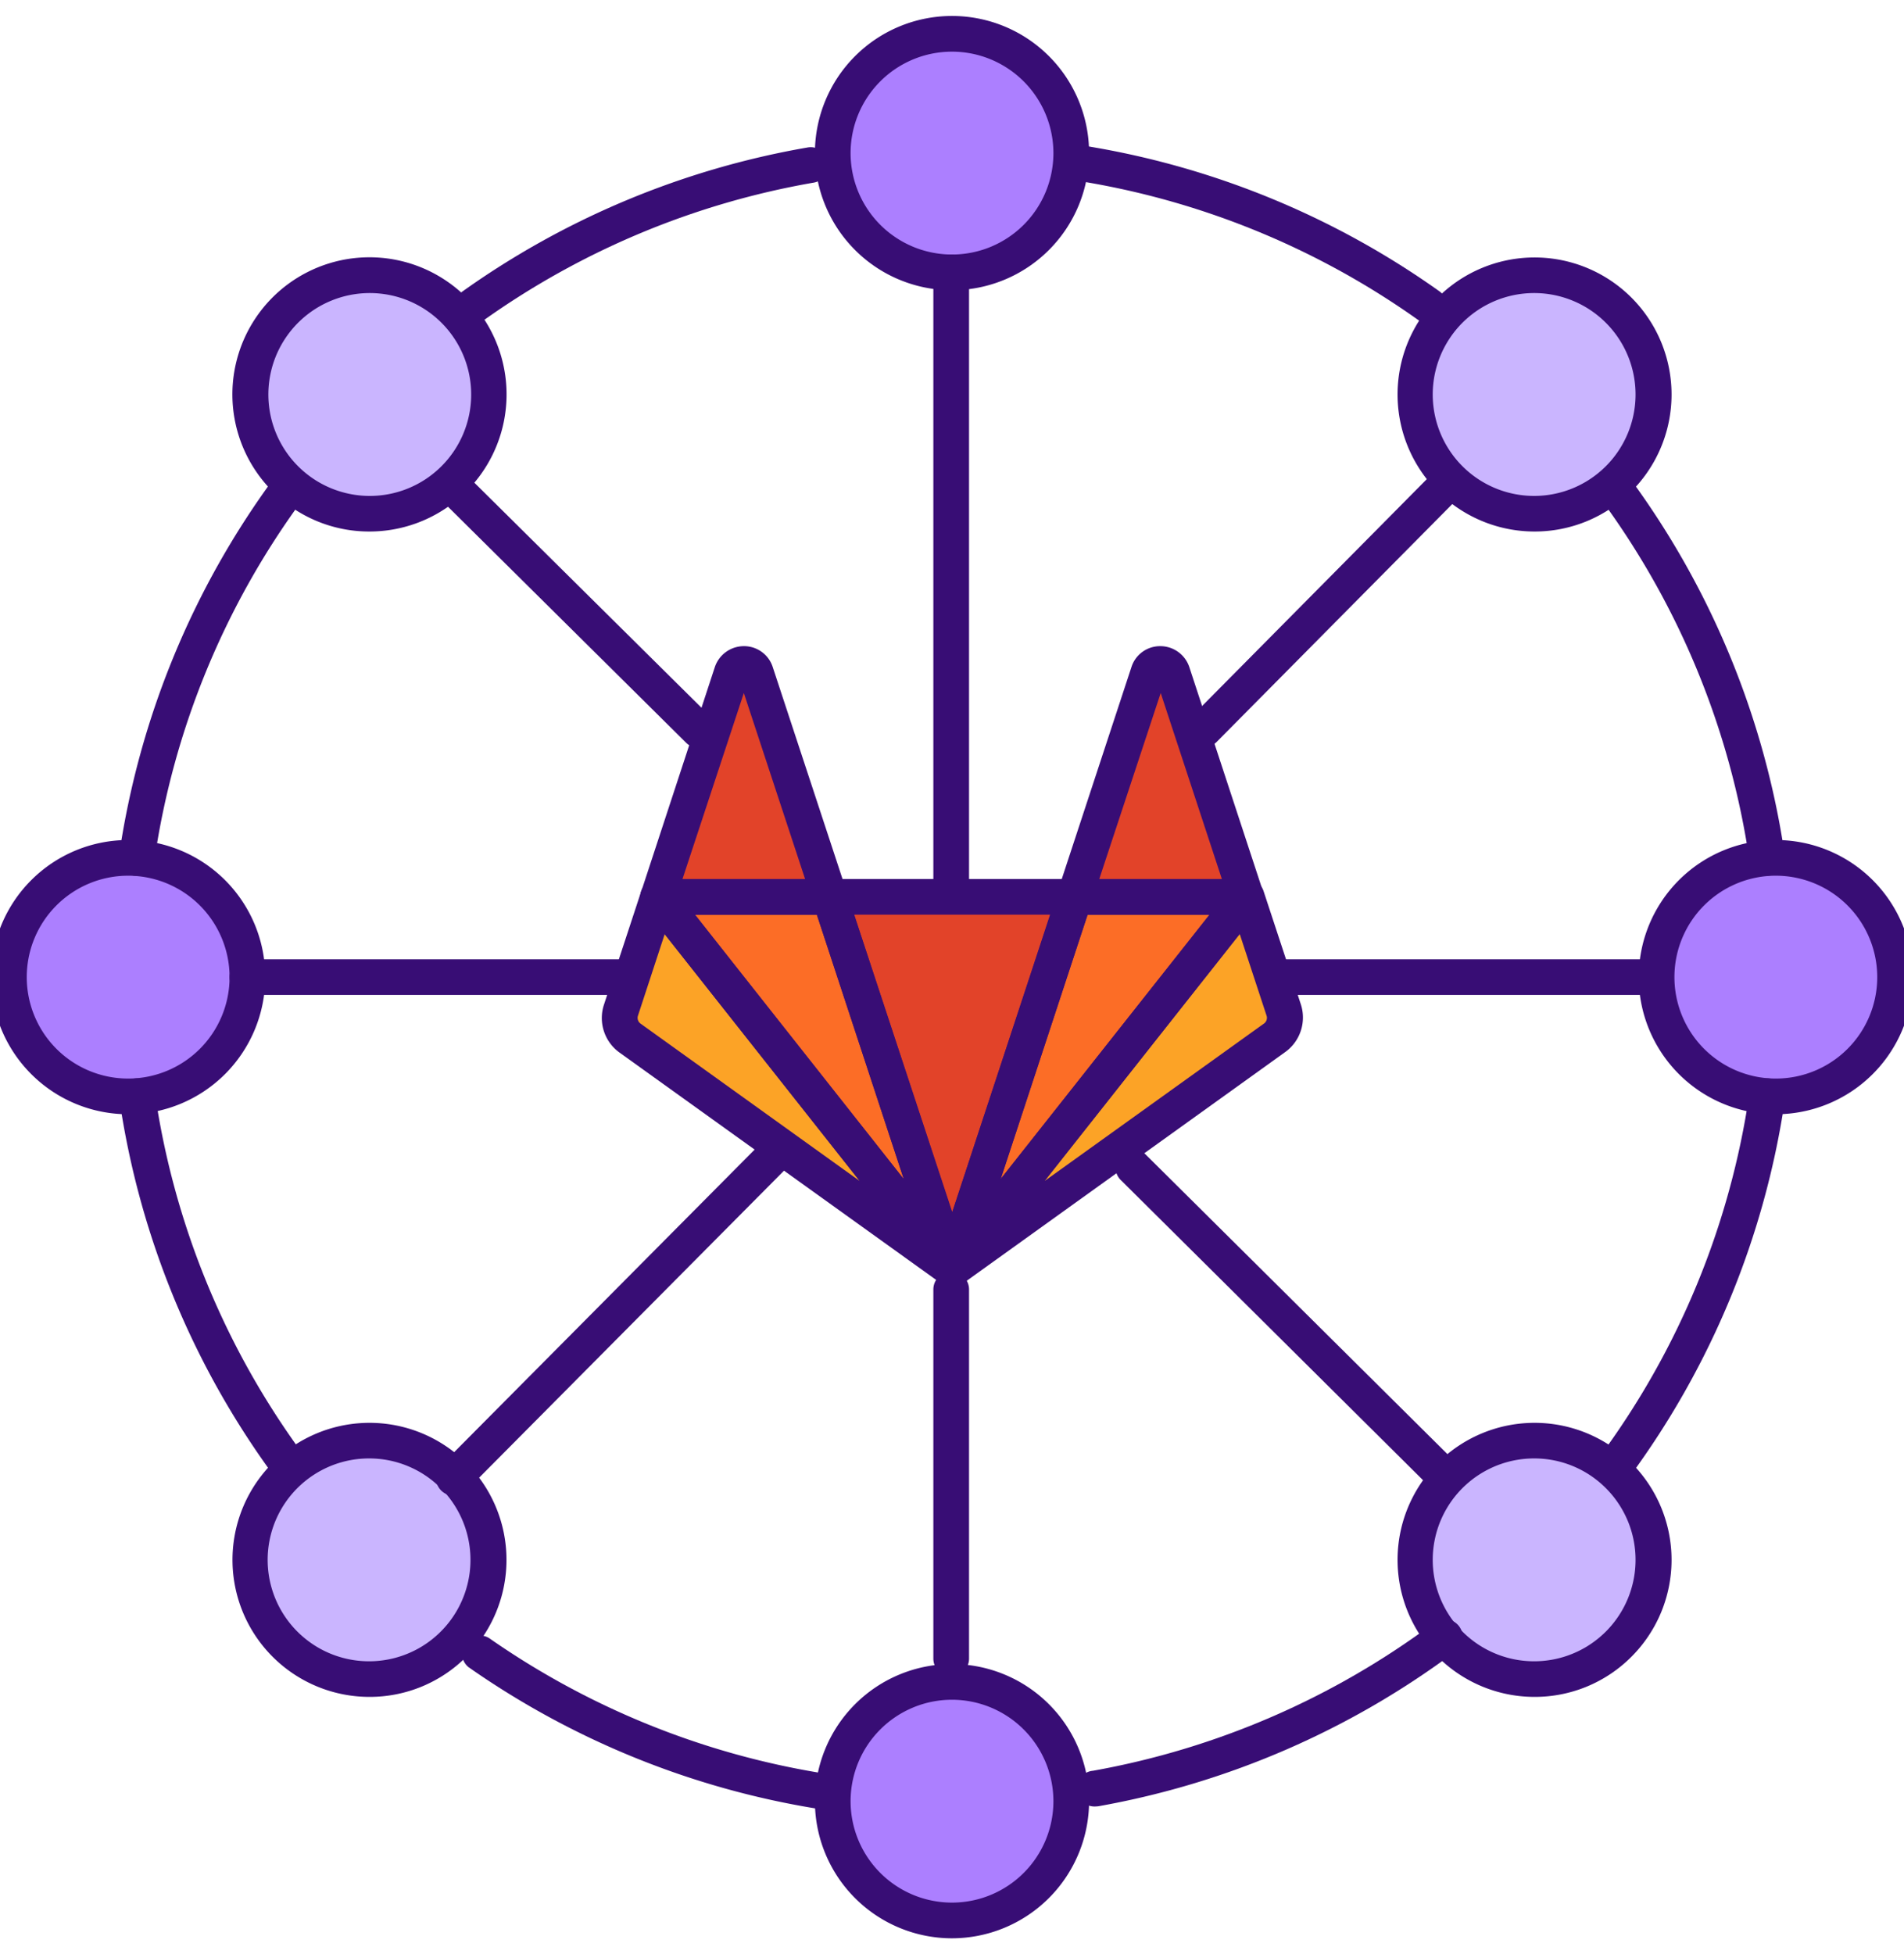 <svg id="Layer_1" data-name="Layer 1" xmlns="http://www.w3.org/2000/svg" viewBox="0 0 213.48 219.06"><circle cx="106.74" cy="17.16" r="13.37" fill="#ac7fff"/><circle cx="106.74" cy="201.9" r="13.37" fill="#ac7fff"/><circle cx="199.11" cy="109.53" r="13.37" fill="#ac7fff"/><circle cx="14.37" cy="109.53" r="13.37" fill="#ac7fff"/><circle cx="172.05" cy="44.22" r="13.37" fill="#cab5ff"/><circle cx="41.42" cy="174.85" r="13.37" fill="#cab5ff"/><circle cx="172.05" cy="174.85" r="13.37" fill="#cab5ff"/><circle cx="41.42" cy="44.22" r="13.37" fill="#cab5ff"/><path d="M106.74,32.53a15.37,15.37,0,1,1,15.37-15.37A15.38,15.38,0,0,1,106.74,32.53Zm0-26.74a11.37,11.37,0,1,0,11.37,11.37A11.38,11.38,0,0,0,106.74,5.79Z" fill="#380d75"/><path d="M106.74,217.27a15.37,15.37,0,1,1,15.37-15.37A15.39,15.39,0,0,1,106.74,217.27Zm0-26.74a11.37,11.37,0,1,0,11.37,11.37A11.38,11.38,0,0,0,106.74,190.53Z" fill="#380d75"/><path d="M199.11,124.9a15.37,15.37,0,1,1,15.37-15.37A15.38,15.38,0,0,1,199.11,124.9Zm0-26.74a11.37,11.37,0,1,0,11.37,11.37A11.38,11.38,0,0,0,199.11,98.16Z" fill="#380d75"/><path d="M14.37,124.9a15.37,15.37,0,1,1,15.37-15.37A15.38,15.38,0,0,1,14.37,124.9Zm0-26.74a11.37,11.37,0,1,0,11.37,11.37A11.38,11.38,0,0,0,14.37,98.16Z" fill="#380d75"/><path d="M172.05,59.58a15.36,15.36,0,1,1,10.87-4.5h0A15.32,15.32,0,0,1,172.05,59.58Zm0-26.73a11.37,11.37,0,1,0,8,19.41h0a11.37,11.37,0,0,0-8-19.41Zm9.46,20.82h0Z" fill="#380d75"/><path d="M41.42,190.21a15.36,15.36,0,1,1,10.87-4.5A15.29,15.29,0,0,1,41.42,190.21Zm0-26.73a11.37,11.37,0,1,0,8,3.33A11.33,11.33,0,0,0,41.42,163.48Z" fill="#380d75"/><path d="M172.05,190.21a15.36,15.36,0,1,1,10.87-4.5A15.29,15.29,0,0,1,172.05,190.21Zm0-26.73a11.37,11.37,0,1,0,8,3.33A11.33,11.33,0,0,0,172.05,163.48Z" fill="#380d75"/><path d="M41.42,59.58a15.29,15.29,0,0,1-10.86-4.5h0a15.37,15.37,0,1,1,10.86,4.5Zm-8-7.32a11.37,11.37,0,0,0,19.41-8,11.37,11.37,0,1,0-19.41,8Z" fill="#380d75"/><path d="M53,36.31a2,2,0,0,1-1.16-3.63A94.43,94.43,0,0,1,90.5,16.54a2,2,0,1,1,.68,3.94,90.53,90.53,0,0,0-37,15.46A2,2,0,0,1,53,36.31Z" fill="#380d75"/><path d="M91.79,202.72l-.32,0a94.44,94.44,0,0,1-38.92-15.83,2,2,0,0,1,2.29-3.27A90.6,90.6,0,0,0,92.1,198.75a2,2,0,0,1-.31,4Z" fill="#380d75"/><path d="M122.89,202.49a2,2,0,0,1-.34-4A90.58,90.58,0,0,0,160.8,181.9a2,2,0,1,1,2.4,3.2,94.55,94.55,0,0,1-40,17.36A2,2,0,0,1,122.89,202.49Z" fill="#380d75"/><path d="M160.23,36.28a2,2,0,0,1-1.16-.37A90.44,90.44,0,0,0,121.66,20.4a2,2,0,1,1,.66-3.94,94.53,94.53,0,0,1,39.08,16.2,2,2,0,0,1-1.17,3.62Z" fill="#380d75"/><path d="M106.65,103.47a2,2,0,0,1-2-2V30.53a2,2,0,0,1,4,0v70.94A2,2,0,0,1,106.65,103.47Z" fill="#380d75"/><path d="M106.65,187.92a2,2,0,0,1-2-2V144.54a2,2,0,0,1,4,0v41.38A2,2,0,0,1,106.65,187.92Z" fill="#380d75"/><path d="M78.35,83.85a2,2,0,0,1-1.41-.58L49.47,56.05a2,2,0,0,1,2.81-2.84L79.75,80.42a2,2,0,0,1-1.4,3.43Z" fill="#380d75"/><path d="M135,83.75a2,2,0,0,1-1.42-3.4l27-27.25a2,2,0,1,1,2.84,2.81l-27,27.25A2,2,0,0,1,135,83.75Z" fill="#380d75"/><path d="M162,167.53a2,2,0,0,1-1.41-.58l-34.86-34.61a2,2,0,1,1,2.82-2.83l34.86,34.6a2,2,0,0,1-1.41,3.42Z" fill="#380d75"/><path d="M50.88,167.66a2,2,0,0,1-1.42-3.41L85,128.47a2,2,0,1,1,2.84,2.82L52.3,167.07A2,2,0,0,1,50.88,167.66Z" fill="#380d75"/><path d="M70.41,111.53H27.74a2,2,0,0,1,0-4H70.41a2,2,0,0,1,0,4Z" fill="#380d75"/><path d="M184.7,111.53H142.89a2,2,0,0,1,0-4H184.7a2,2,0,0,1,0,4Z" fill="#380d75"/><path d="M15.33,98.16a1.46,1.46,0,0,1-.29,0,2,2,0,0,1-1.69-2.27A94.36,94.36,0,0,1,30.84,53.44a2,2,0,0,1,3.22,2.38A90.16,90.16,0,0,0,17.31,96.45,2,2,0,0,1,15.33,98.16Z" fill="#380d75"/><path d="M32,165.81a2,2,0,0,1-1.62-.83,94.39,94.39,0,0,1-17-41.79,2,2,0,1,1,4-.58,90.34,90.34,0,0,0,16.3,40,2,2,0,0,1-.45,2.79A2,2,0,0,1,32,165.81Z" fill="#380d75"/><path d="M181,166.43a2,2,0,0,1-1.19-.39,2,2,0,0,1-.42-2.8,90.39,90.39,0,0,0,16.75-40.63,2,2,0,0,1,4,.58,94.36,94.36,0,0,1-17.49,42.43A2,2,0,0,1,181,166.43Z" fill="#380d75"/><path d="M198.15,98.16a2,2,0,0,1-2-1.71,90.39,90.39,0,0,0-16.75-40.63,2,2,0,1,1,3.22-2.38,94.36,94.36,0,0,1,17.49,42.43,2,2,0,0,1-1.7,2.27A1.32,1.32,0,0,1,198.15,98.16Z" fill="#380d75"/><g id="g48"><g id="path50"><path d="M106.73,142.78h0L120.46,101H93l13.73,41.74Z" fill="#e24329"/></g></g><g id="g56"><g id="path58"><path d="M106.72,142.78,93,101H73.76l33,41.74Z" fill="#fc6d26"/></g></g><g id="g64"><g id="path66"><path d="M73.76,101.05h0l-4.18,12.68a2.8,2.8,0,0,0,1,3.15l36.1,25.92L73.76,101.05Z" fill="#fca326"/></g></g><g id="g72"><g id="path74"><path d="M73.76,101.05H93L84.72,75.91a1.43,1.43,0,0,0-2.71,0l-8.25,25.14Z" fill="#e24329"/></g></g><g id="g76"><g id="path78"><path d="M106.73,142.78,120.46,101H139.7l-33,41.74Z" fill="#fc6d26"/></g></g><g id="g80"><g id="path82"><path d="M139.68,101.05h0l4.18,12.68a2.8,2.8,0,0,1-1,3.15l-36.1,25.9,33-41.73Z" fill="#fca326"/></g></g><g id="g84"><g id="path86"><path d="M139.69,101.05H120.45l8.27-25.14a1.43,1.43,0,0,1,2.71,0l8.26,25.14Z" fill="#e24329"/></g></g><g id="g48-2" data-name="g48"><g id="path50-2" data-name="path50"><path d="M106.77,144.27a2,2,0,0,1-1.9-1.37L91.14,101.15a2,2,0,0,1,.28-1.8A2,2,0,0,1,93,98.53H120.5a2,2,0,0,1,1.62.82,2,2,0,0,1,.28,1.8L108.67,142.9A2,2,0,0,1,106.77,144.27Zm-11-41.74,11,33.34,11-33.34Z" fill="#380d75"/></g></g><g id="g56-2" data-name="g56"><g id="path58-2" data-name="path58"><path d="M106.76,144.27a2,2,0,0,1-1.57-.76l-33-41.74A2,2,0,0,1,72,99.65a2,2,0,0,1,1.8-1.12H93a2,2,0,0,1,1.9,1.37l13.73,41.75a2,2,0,0,1-1,2.38A1.88,1.88,0,0,1,106.76,144.27ZM77.93,102.53l23.4,29.64-9.75-29.64Z" fill="#380d75"/></g></g><g id="g64-2" data-name="g64"><g id="path66-2" data-name="path66"><path d="M106.75,144.29a2,2,0,0,1-1.17-.38L69.48,118a4.77,4.77,0,0,1-1.76-5.39l4.17-12.69a2,2,0,0,1,1.56-1.34,2,2,0,0,1,1.91.73l33,41.75a2,2,0,0,1-1.57,3.24ZM74.53,104.7l-3,9.15a.79.79,0,0,0,.29.89l24.57,17.64Z" fill="#380d75"/></g></g><g id="g72-2" data-name="g72"><g id="path74-2" data-name="path74"><path d="M93,102.54H73.8a2,2,0,0,1-1.62-.83,2,2,0,0,1-.28-1.79l8.25-25.15a3.44,3.44,0,0,1,3.26-2.34h0a3.38,3.38,0,0,1,3.23,2.34l8.28,25.14a2,2,0,0,1-1.9,2.63Zm-16.48-4H90.27L83.4,77.68Z" fill="#380d75"/></g></g><g id="g76-2" data-name="g76"><g id="path78-2" data-name="path78"><path d="M106.76,144.27a1.88,1.88,0,0,1-.94-.24,2,2,0,0,1-.95-2.38L118.6,99.9a2,2,0,0,1,1.9-1.37h19.24a2,2,0,0,1,1.56,3.24l-33,41.74A2,2,0,0,1,106.76,144.27Zm15.18-41.74-9.75,29.64,23.42-29.64Z" fill="#380d75"/></g></g><g id="g80-2" data-name="g80"><g id="path82-2" data-name="path82"><path d="M106.77,144.27A2,2,0,0,1,105.2,141l33-41.73a2,2,0,0,1,1.92-.73,2,2,0,0,1,1.55,1.34l4.18,12.69A4.77,4.77,0,0,1,144,118L107.93,143.9A2,2,0,0,1,106.77,144.27ZM139,104.7l-21.86,27.67,24.57-17.63a.78.78,0,0,0,.3-.89Z" fill="#380d75"/></g></g><g id="g84-2" data-name="g84"><g id="path86-2" data-name="path86"><path d="M139.73,102.54H120.49a2,2,0,0,1-1.9-2.62l8.27-25.15a3.37,3.37,0,0,1,3.23-2.34h0a3.43,3.43,0,0,1,3.25,2.32l8.27,25.17a2,2,0,0,1-.28,1.79A2,2,0,0,1,139.73,102.54Zm-16.48-4H137l-6.86-20.86Z" fill="#380d75"/></g></g></svg>